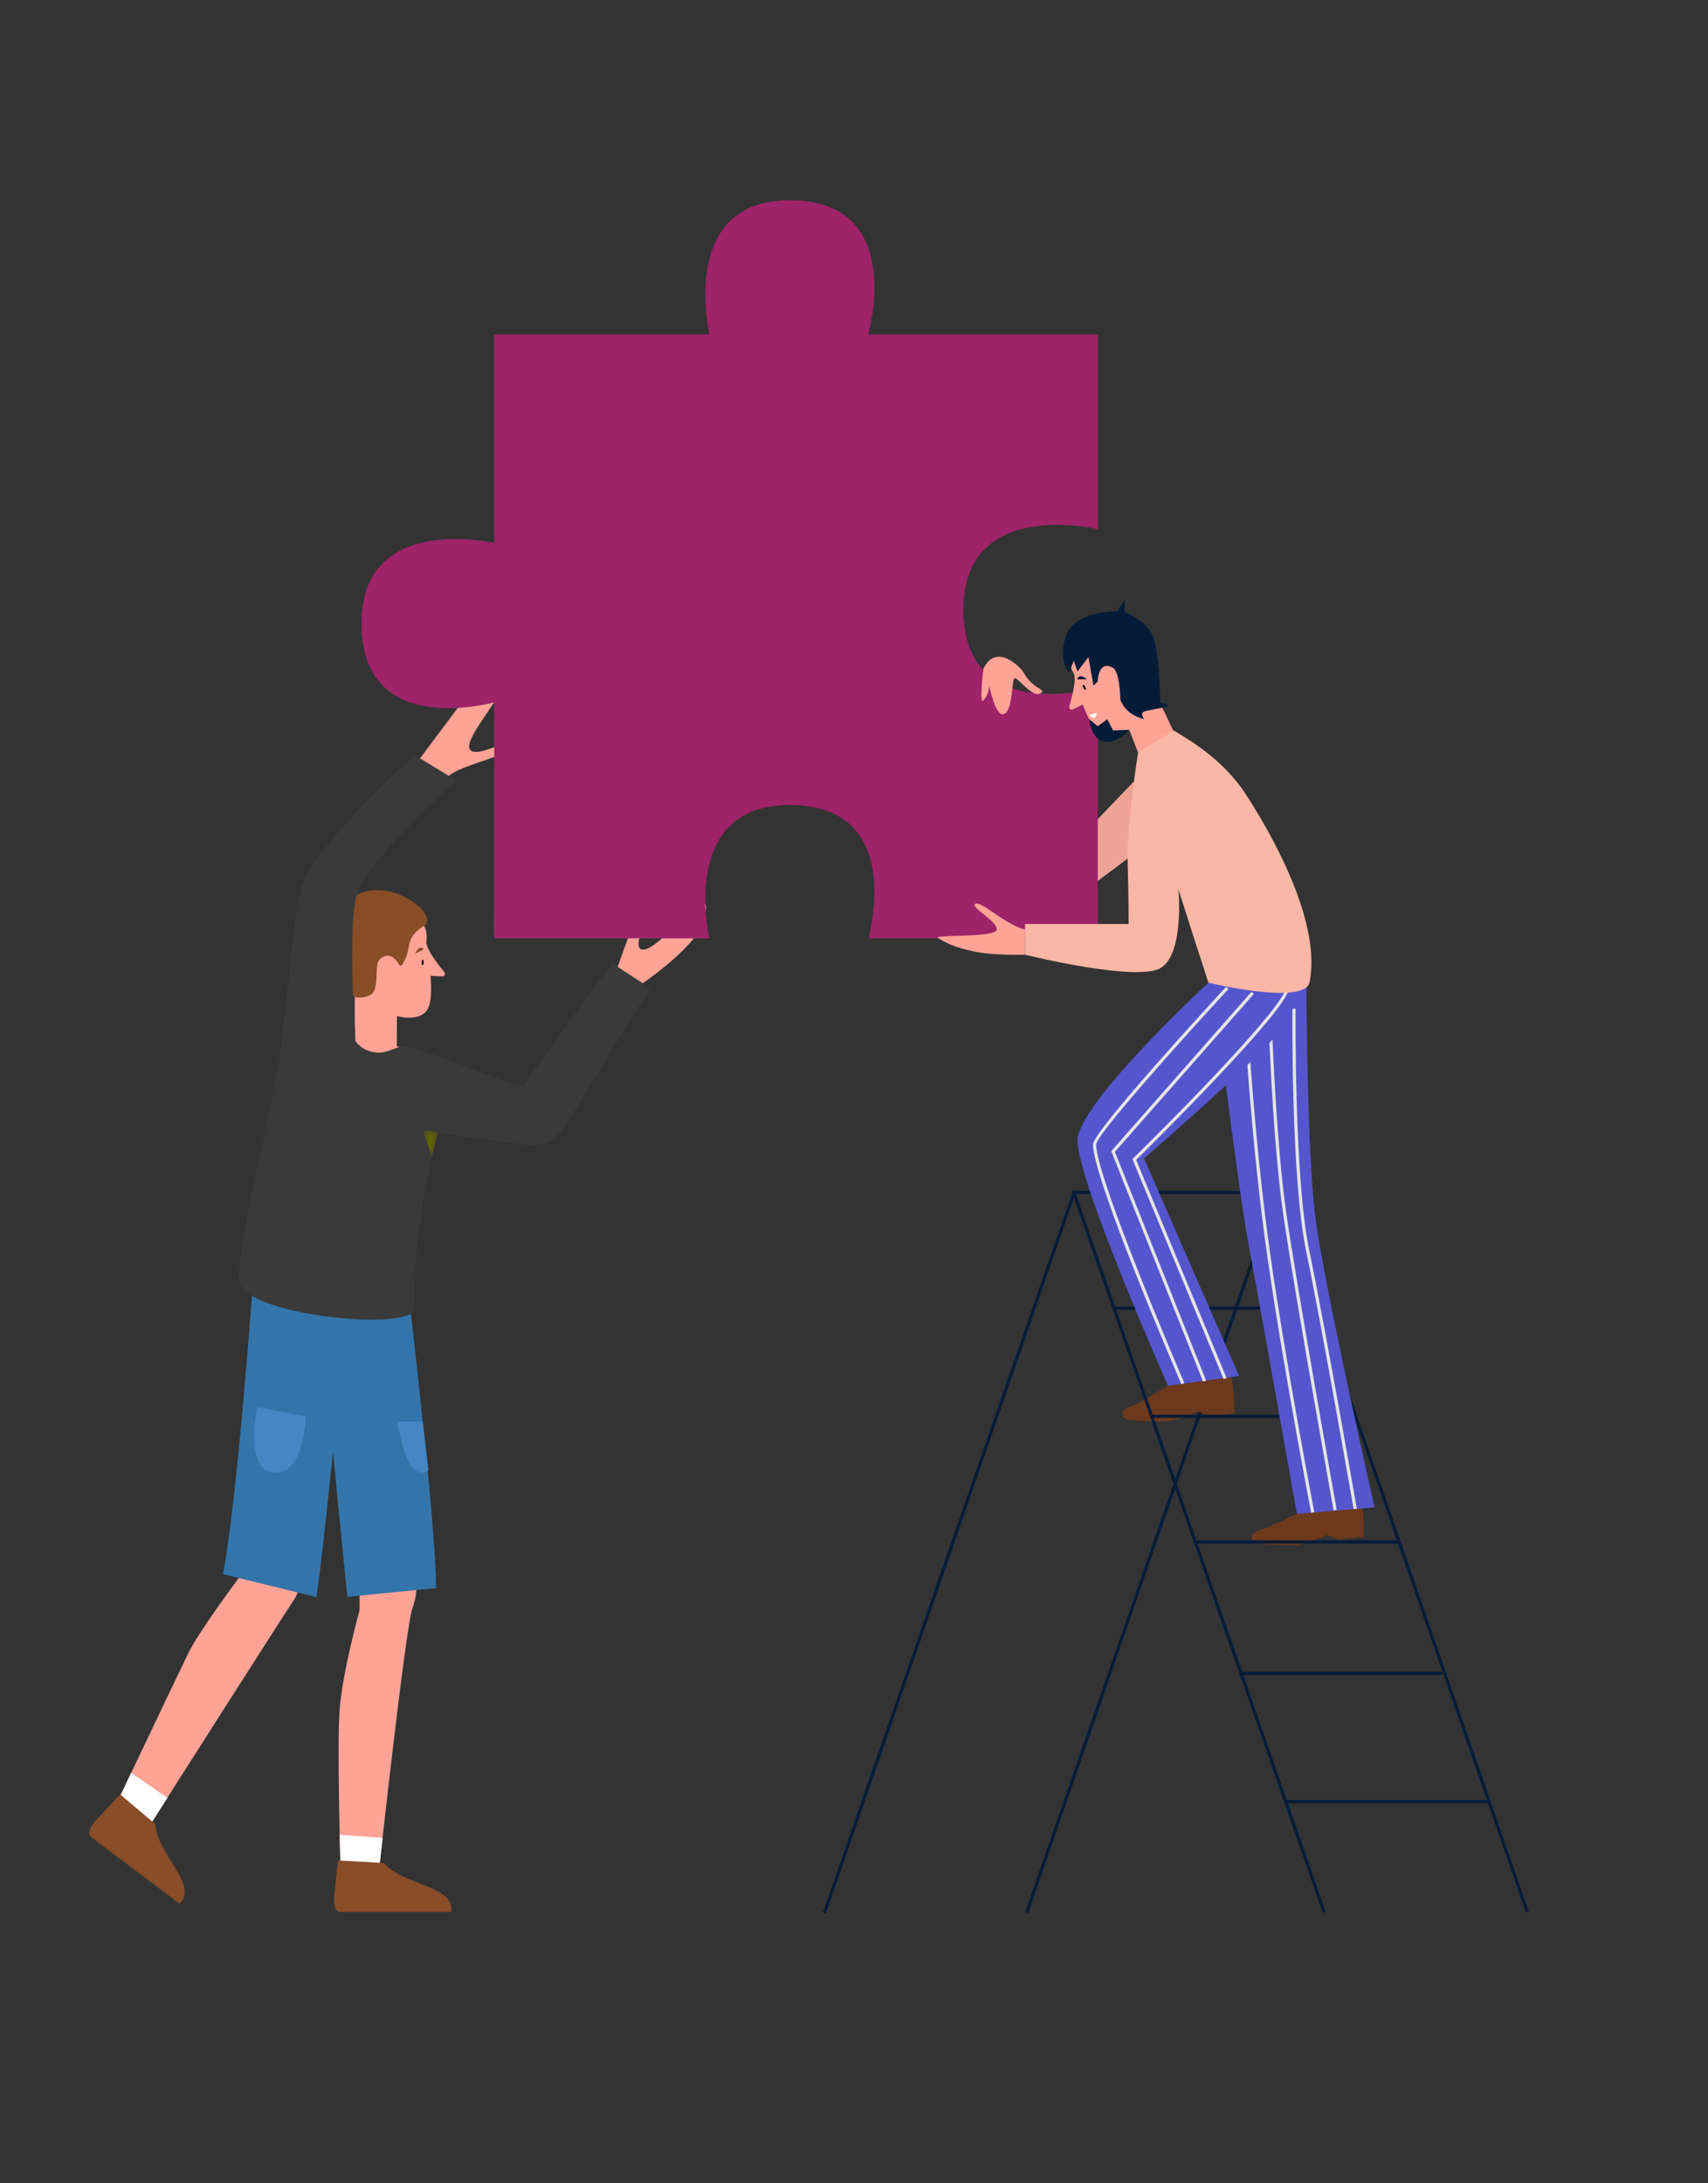 <?xml version="1.0" encoding="UTF-8"?>
<svg width="144px" height="184px" viewBox="0 0 144 184" version="1.1" xmlns="http://www.w3.org/2000/svg" xmlns:xlink="http://www.w3.org/1999/xlink">
    <rect x="0" y="0" width="144" height="184" fill="#333333" stroke="none"/>
    <title>Group 92</title>
    <defs>
        <polygon id="path-1" points="0.066 0.326 0.934 0.326 0.934 0.674 0.066 0.674"></polygon>
        <polygon id="path-3" points="0 0 1.204 0 1.204 18.368 0 18.368"></polygon>
        <polygon id="path-5" points="0 0 1.202 0 1.202 2.154 0 2.154"></polygon>
        <polygon id="path-7" points="-7.10542736e-15 0 18.133 0 18.133 2.401 -7.10542736e-15 2.401"></polygon>
        <polygon id="path-9" points="0 0 14.701 0 14.701 4.29 0 4.29"></polygon>
        <polygon id="path-11" points="144 0 144 183.202 0 183.202 0 0"></polygon>
        <polygon id="path-13" points="0 0 1.94 0 1.94 10.783 0 10.783"></polygon>
    </defs>
    <g id="Page-1" stroke="none" stroke-width="1" fill="none" fill-rule="evenodd">
        <g id="Group-92">
            <path d="M33.455,88.167 L33.465,85.63 C33.465,85.63 35.312,86.169 36.022,85.109 C36.521,84.364 36.294,82.241 36.294,82.241 L37.294,82.288 C37.477,82.296 37.579,82.07 37.458,81.923 C36.909,81.255 35.871,79.907 35.947,79.342 C36.118,78.077 35.478,76.956 33.215,76.652 C31.225,76.385 30.304,78.733 30.124,80.334 C29.756,83.616 29.967,87.995 29.967,87.995 C29.967,87.995 31.044,90.569 31.844,90.506 C38.743,89.961 35.736,88.877 33.455,88.167" id="Fill-1" fill="#FFA397"></path>
            <path d="M29.875,84.002 C29.875,84.002 30.404,84.227 31.187,83.874 C31.97,83.52 31.616,81.751 31.87,81.077 C31.993,80.753 32.663,80.25 33.225,80.764 C33.786,81.278 33.686,81.945 34.261,80.59 C34.603,79.785 34.238,78.951 35.756,78.02 C37.275,77.091 32.089,73.167 29.263,76.05 C25.964,79.416 29.875,84.002 29.875,84.002" id="Fill-3" fill="#894D28"></path>
            <path d="M35.722,81.113 C35.721,81.24 35.68,81.343 35.63,81.343 C35.58,81.342 35.54,81.239 35.542,81.111 C35.544,80.984 35.585,80.881 35.635,80.882 C35.684,80.883 35.723,80.986 35.722,81.113" id="Fill-5" fill="#050505"></path>
            <g id="Group-9" transform="translate(35.237, 83.079)">
                <mask id="mask-2" fill="white">
                    <use xlink:href="#path-1"></use>
                </mask>
                <g id="Clip-8"></g>
                <path d="M0.416,0.674 C0.397,0.674 0.378,0.672 0.36,0.669 C0.141,0.628 0.069,0.378 0.066,0.367 C0.061,0.349 0.075,0.331 0.098,0.327 C0.12,0.323 0.142,0.335 0.148,0.353 C0.148,0.355 0.211,0.573 0.379,0.604 C0.504,0.626 0.67,0.538 0.857,0.347 C0.872,0.333 0.898,0.331 0.916,0.342 C0.934,0.353 0.938,0.374 0.923,0.389 C0.735,0.58 0.565,0.676 0.416,0.674" id="Fill-7" fill="#FFA397" mask="url(#mask-2)"></path>
            </g>
            <path d="M9.434,152.83 L12.26,154.413 C12.26,154.413 22.351,138.55 24.844,134.726 C25.321,133.994 25.77,131.721 25.77,131.721 L21.636,129.718 C21.636,129.718 20.939,131.933 20.671,132.271 C20.403,132.608 16.798,137.424 15.871,139.329 C14.945,141.233 9.434,152.83 9.434,152.83" id="Fill-10" fill="#FFA397"></path>
            <path d="M35.314,64.039 C35.314,64.039 37.212,66.637 37.511,65.816 C38.012,64.439 43.606,63.764 42.77,62.801 C42.432,62.413 40.068,63.935 39.6,63.137 C39.089,62.268 42.479,58.564 41.933,58.372 C41.388,58.178 39.328,58.675 39.328,58.675 L35.314,64.039 Z" id="Fill-12" fill="#FFA397"></path>
            <path d="M30.316,133.332 L34.998,131.858 C34.998,131.858 35.438,133.786 34.772,135.54 C34.197,137.052 31.872,158.301 31.872,158.301 L28.729,158.181 C28.729,158.181 28.401,147.439 28.627,144.186 C28.854,140.933 30.316,135.711 30.316,135.711 L30.316,133.332 Z" id="Fill-14" fill="#FFA397"></path>
            <path d="M52.074,81.501 C52.074,81.501 53.758,76.455 54.176,76.849 C54.657,77.303 53.373,79.643 54.021,79.985 C55.38,80.702 60.891,72.733 59.215,77.846 C58.545,79.892 54.185,82.869 54.185,82.869 L52.074,81.501 Z" id="Fill-16" fill="#FFA397"></path>
            <path d="M21.34,107.888 C21.34,107.888 20.048,126.115 18.798,132.663 L26.685,134.59 C27.069,132.119 28.079,122.337 28.079,122.337 L29.283,134.572 L36.763,133.84 C36.763,128.658 34.534,109.789 34.534,109.789 L21.34,107.888 Z" id="Fill-18" fill="#3375AA"></path>
            <polygon id="Fill-20" fill="#FFFFFF" points="9.434 152.83 11.062 149.406 14.117 151.52 12.26 154.413"></polygon>
            <g id="Group-24" transform="translate(28.079, 116.203)">
                <mask id="mask-4" fill="white">
                    <use xlink:href="#path-3"></use>
                </mask>
                <g id="Clip-23"></g>
                <polygon id="Fill-22" fill="#3375AA" mask="url(#mask-4)" points="-0 6.134 1.049 -0.001 1.204 18.368"></polygon>
            </g>
            <path d="M30.744,87.836 C30.551,87.808 30.439,87.794 30.439,87.794 L30.436,87.784 C30.534,87.8 30.637,87.818 30.744,87.836" id="Fill-25" fill="#6C4F7E"></path>
            <path d="M44.138,91.48 C43.826,91.925 35.915,88.307 33.855,88.136 C33.855,88.136 32.478,88.77 31.844,88.718 C30.436,88.605 29.967,87.727 29.967,87.727 C29.967,87.727 29.258,78.164 30.103,75.29 C30.889,72.608 38.445,65.759 38.445,65.759 L34.988,63.649 C34.988,63.649 26.592,71.125 25.503,74.644 C24.445,78.059 24.579,82.321 23.458,89.742 C22.74,94.494 20.065,104.18 20.162,107.888 C20.239,110.857 34.984,112.316 34.947,110.246 C34.816,102.812 36.937,95.46 36.937,95.46 L44.292,96.477 C45.63,96.643 46.913,96.074 47.555,95.032 L54.803,83.27 L51.591,81.188 C51.591,81.188 45.447,89.612 44.138,91.48" id="Fill-26" fill="#3A3A3A"></path>
            <polygon id="Fill-28" fill="#FFFFFF" points="28.727 158.154 31.87 158.301 32.263 154.899 28.638 154.627"></polygon>
            <g id="Group-32" transform="translate(35.736, 95.242)">
                <mask id="mask-6" fill="white">
                    <use xlink:href="#path-5"></use>
                </mask>
                <g id="Clip-31"></g>
                <path d="M1.202,0.218 L0.321,0.013 C0.112,-0.057 -0.075,0.165 0.029,0.359 L0.673,2.155 L1.202,0.218 Z" id="Fill-30" fill="#626500" mask="url(#mask-6)"></path>
            </g>
            <path d="M28.755,161.135 L38.039,161.135 C38.404,158.888 34.033,158.961 32.356,157.002 L28.494,156.787 L28.172,159.803 C28.172,159.803 28.009,161.135 28.755,161.135" id="Fill-33" fill="#894D28"></path>
            <path d="M7.723,154.858 L15.142,160.441 C16.784,158.865 13.248,156.295 13.086,153.722 L10.129,151.227 L8.058,153.444 C8.058,153.444 7.128,154.411 7.723,154.858" id="Fill-35" fill="#894D28"></path>
            <g id="Group-39" transform="translate(41.665, 76.672)">
                <mask id="mask-8" fill="white">
                    <use xlink:href="#path-7"></use>
                </mask>
                <g id="Clip-38"></g>
                <polygon id="Fill-37" fill="#F7A1AB" mask="url(#mask-8)" points="-0 2.401 18.133 2.401 -0 0"></polygon>
            </g>
            <path d="M21.677,118.572 L25.769,119.359 C25.769,119.359 25.693,124.255 23.116,124.104 C20.54,123.952 21.677,118.572 21.677,118.572" id="Fill-40" fill="#4586C5"></path>
            <path d="M33.513,119.809 L35.641,119.809 L36.119,123.888 C36.119,123.888 34.438,125.534 33.513,119.809" id="Fill-42" fill="#4586C5"></path>
            <g id="Group-46" transform="translate(20.277, 105.17)">
                <mask id="mask-10" fill="white">
                    <use xlink:href="#path-9"></use>
                </mask>
                <g id="Clip-45"></g>
                <path d="M-0,0.799 C-0,0.799 1.72,2.91 7.504,3.931 C12.733,4.855 14.675,3.702 14.675,3.702 L14.701,2.719 C14.701,2.719 13.031,4.007 7.802,3.136 C3.112,2.354 0.103,-0 0.103,-0 L-0,0.799 Z" id="Fill-44" fill="#3A3A3A" mask="url(#mask-10)"></path>
            </g>
            <path d="M35.013,80.369 L35.735,80.008 C35.735,80.008 35.392,79.515 35.013,80.369" id="Fill-47" fill="#894D28"></path>
            <polygon id="Fill-49" fill="#051C38" points="86.678 161.252 86.424 161.164 107.405 100.625 90.652 100.625 69.64 161.252 69.387 161.164 90.461 100.357 107.782 100.357 107.72 100.535"></polygon>
            <path d="M94.985,119.632 C94.985,119.632 96.766,119.855 98.161,119.8 C99.555,119.744 100.833,118.89 101.048,118.976 C101.263,119.062 101.961,119.342 101.961,119.342 L104.058,119.09 C104.058,119.09 104.087,116.086 103.657,115.913 C103.228,115.741 100.986,115.423 100.32,115.703 C99.655,115.983 96.14,118.306 95.437,118.503 C94.735,118.7 94.245,119.143 94.985,119.632" id="Fill-51" fill="#6D391D"></path>
            <polygon id="Fill-53" fill="#EDA496" points="97.343 64.039 92.284 69.312 92.284 74.441 95.474 72.061"></polygon>
            <polygon id="Fill-55" fill="#051C38" points="128.643 161.189 107.441 100.012 107.695 99.923 128.895 161.101"></polygon>
            <polygon id="Fill-57" fill="#051C38" points="111.52 161.21 90.403 100.548 90.657 100.46 111.773 161.122"></polygon>
            <path d="M92.553,44.59 L92.553,28.185 L73.894,28.185 L73.192,28.185 C73.33,27.699 76.282,16.877 66.576,16.877 C57.334,16.877 59.704,27.699 59.815,28.185 L41.665,28.185 L41.665,45.753 C40.378,45.484 30.476,43.7 30.476,52.539 C30.476,61.822 40.378,59.526 41.665,59.189 L41.665,79.073 L59.31,79.073 L59.798,79.073 C59.563,77.977 57.633,67.843 66.576,67.843 C75.968,67.843 73.508,77.977 73.214,79.073 L73.894,79.073 L92.553,79.073 L92.553,57.957 C92.553,57.957 81.226,61.274 81.226,51.346 C81.226,41.892 92.553,44.59 92.553,44.59" id="Fill-59" fill="#9E2369"></path>
            <path d="M86.424,80.46 L86.424,78.353 C84.567,77.808 82.743,75.913 82.228,76.171 C81.716,76.427 84.168,77.66 84.026,78.353 C83.879,79.073 78.505,78.718 79.103,79.073 C79.799,79.487 80.516,79.852 82.142,80.195 C83.769,80.537 86.424,80.46 86.424,80.46" id="Fill-61" fill="#FFA397"></path>
            <path d="M105.887,130.041 C105.887,130.041 107.668,130.264 109.063,130.209 C110.457,130.153 111.735,129.299 111.95,129.385 C112.165,129.471 112.863,129.751 112.863,129.751 L114.96,129.499 C114.96,129.499 115.111,127.1 114.681,126.928 C114.251,126.755 111.334,126.678 110.669,126.958 C110.004,127.238 107.042,128.715 106.339,128.912 C105.637,129.109 105.147,129.552 105.887,130.041" id="Fill-63" fill="#6D391D"></path>
            <path d="M96.311,64.353 L95.205,61.508 C95.205,61.508 94.471,62.218 93.278,62.01 C92.071,61.799 91.291,59.379 91.291,59.379 L90.437,59.794 C90.28,59.87 90.106,59.711 90.157,59.537 C90.386,58.75 90.788,57.186 90.51,56.723 C89.889,55.683 90.028,54.466 91.888,53.356 C93.523,52.381 94.735,53.38 95.489,54.708 C97.037,57.433 99.477,62.796 99.477,62.796 C99.477,62.796 97.082,64.654 96.311,64.353" id="Fill-65" fill="#FFA397"></path>
            <path d="M82.91,56.362 C82.91,56.362 82.549,59.322 82.881,59.047 C83.325,58.681 83.411,57.833 83.411,57.833 C83.411,57.833 83.943,60.528 84.674,60.169 C85.403,59.81 85.286,57.34 85.536,57.17 C85.786,56.999 87.105,58.974 87.791,58.393 C88.195,58.051 87.116,58.137 86.286,56.658 C86.034,56.21 83.959,54.13 82.91,56.362" id="Fill-67" fill="#FFA397"></path>
            <mask id="mask-12" fill="white">
                <use xlink:href="#path-11"></use>
            </mask>
            <g id="Clip-70"></g>
            <polygon id="Fill-69" fill="#051C38" mask="url(#mask-12)" points="100.891 130.084 117.997 130.084 117.997 129.815 100.891 129.815"></polygon>
            <polygon id="Fill-71" fill="#051C38" mask="url(#mask-12)" points="96.965 119.493 114.259 119.493 114.259 119.225 96.965 119.225"></polygon>
            <polygon id="Fill-72" fill="#051C38" mask="url(#mask-12)" points="93.985 110.381 110.861 110.381 110.861 110.112 93.985 110.112"></polygon>
            <polygon id="Fill-73" fill="#051C38" mask="url(#mask-12)" points="104.508 141.161 121.614 141.161 121.614 140.892 104.508 140.892"></polygon>
            <polygon id="Fill-74" fill="#051C38" mask="url(#mask-12)" points="108.447 151.969 125.554 151.969 125.554 151.701 108.447 151.701"></polygon>
            <path d="M94.459,58.986 C94.459,58.986 94.813,60.202 96.464,60.608 C96.464,60.608 96.075,60.142 96.474,59.957 C96.667,59.867 98.179,59.645 98.366,59.547 C98.782,59.331 97.815,59.255 97.815,59.255 C97.815,59.255 97.815,56.09 97.343,54.044 C96.951,52.345 94.813,51.591 94.813,51.591 L94.813,50.531 L94.19,51.516 C94.19,51.516 90.611,51.44 89.88,53.561 C89.148,55.683 90.148,56.668 90.148,56.668 L90.531,55.683 L90.847,56.592 L91.766,55.376 L92.186,57.775 L92.553,57.426 C92.553,57.426 92.553,55.607 93.819,56.27 C94.421,56.586 94.459,58.986 94.459,58.986" id="Fill-75" fill="#051C38" mask="url(#mask-12)"></path>
            <path d="M102.308,82.979 L110.144,82.761 C110.144,82.761 110.171,97.184 110.917,102.75 C111.702,108.615 115.887,127.039 115.887,127.039 L109.344,127.579 C109.344,127.579 106.264,110.255 105.236,104.68 C104.243,99.293 102.308,82.979 102.308,82.979" id="Fill-76" fill="#5556CD" mask="url(#mask-12)"></path>
            <path d="M114.126,127.196 C114.1,127.041 111.41,111.591 110.121,105.442 C108.828,99.277 108.962,85.15 108.963,85.008 L109.231,85.012 C109.23,85.153 109.097,99.25 110.383,105.387 C111.674,111.54 114.364,126.995 114.391,127.15 L114.126,127.196 Z" id="Fill-77" fill="#E5E5E5" mask="url(#mask-12)"></path>
            <path d="M91.828,60.608 C91.828,60.608 91.992,62.282 93.053,62.508 C94.114,62.736 95.205,61.508 95.205,61.508 L93.842,61.559 L93.356,60.608 L92.552,61.202 L91.828,60.608 Z" id="Fill-78" fill="#051C38" mask="url(#mask-12)"></path>
            <path d="M91.338,57.965 C91.396,58.078 91.48,58.151 91.524,58.128 C91.568,58.105 91.556,57.995 91.498,57.882 C91.439,57.769 91.356,57.696 91.311,57.719 C91.267,57.742 91.279,57.852 91.338,57.965" id="Fill-79" fill="#050505" mask="url(#mask-12)"></path>
            <path d="M91.634,57.25 L90.827,57.255 C90.827,57.255 90.911,56.659 91.634,57.25" id="Fill-80" fill="#051C38" mask="url(#mask-12)"></path>
            <path d="M91.828,60.275 L92.447,60.077 C92.447,60.077 92.487,60.871 91.828,60.275" id="Fill-81" fill="#FFFFFF" mask="url(#mask-12)"></path>
            <path d="M112.433,127.295 C112.401,127.118 109.238,109.459 108.215,102.531 C107.191,95.596 106.865,83.702 106.862,83.583 L107.13,83.576 C107.133,83.695 107.459,95.573 108.481,102.491 C109.503,109.416 112.665,127.07 112.697,127.248 L112.433,127.295 Z" id="Fill-82" fill="#E5E5E5" mask="url(#mask-12)"></path>
            <path d="M110.544,127.494 C110.521,127.374 108.211,115.342 106.862,105.988 C105.513,96.631 104.935,86.329 104.929,86.226 L105.197,86.211 C105.203,86.314 105.78,96.605 107.128,105.95 C108.476,115.297 110.784,127.323 110.807,127.443 L110.544,127.494 Z" id="Fill-83" fill="#E5E5E5" mask="url(#mask-12)"></path>
            <path d="M102.308,82.416 C102.308,82.416 90.845,92.943 90.847,96.124 C90.848,99.587 98.47,116.781 98.47,116.781 L104.471,115.965 L96.451,97.624 C96.451,97.624 105.768,89.572 107.797,87.029 C110.826,83.231 109.024,79.473 109.024,79.473 L102.308,82.416 Z" id="Fill-84" fill="#5556CD" mask="url(#mask-12)"></path>
            <path d="M103.162,116.233 L95.471,97.686 L95.536,97.622 C99.872,93.37 108.144,84.898 108.412,83.276 L108.677,83.32 C108.337,85.376 96.869,96.689 95.788,97.751 L103.41,116.131 L103.162,116.233 Z" id="Fill-85" fill="#E5E5E5" mask="url(#mask-12)"></path>
            <polygon id="Fill-86" fill="#E5E5E5" mask="url(#mask-12)" points="101.434 116.447 93.687 97.015 105.511 83.587 105.713 83.765 93.998 97.069 101.683 116.347"></polygon>
            <path d="M99.604,116.664 C99.299,115.958 92.149,99.348 92.149,96.447 C92.149,95.346 102.225,84.408 103.373,83.165 L103.571,83.347 C99.087,88.2 92.417,95.693 92.417,96.447 C92.417,99.293 99.776,116.385 99.85,116.557 L99.604,116.664 Z" id="Fill-87" fill="#E5E5E5" mask="url(#mask-12)"></path>
            <path d="M86.424,77.872 L86.424,80.46 C86.424,80.46 95.925,82.816 97.894,81.555 C99.864,80.294 99.35,74.914 99.35,74.914 L101.877,82.816 C101.877,82.816 110.007,84.788 110.412,82.761 C111.257,78.536 108.489,72.285 105.052,66.966 C103.105,63.953 100.094,62.242 98.942,61.56 L95.95,63.422 C95.95,63.422 94.984,69.58 95.07,72.587 C95.156,75.593 95.156,77.872 95.156,77.872 L86.424,77.872 Z" id="Fill-88" fill="#FAB7A6" mask="url(#mask-12)"></path>
            <g id="Group-91" mask="url(#mask-12)">
                <g transform="translate(99.35, 70.195)">
                    <mask id="mask-14" fill="white">
                        <use xlink:href="#path-13"></use>
                    </mask>
                    <g id="Clip-90" stroke="none" fill="none"></g>
                    <path d="M0,4.719 L0.502,0.267 C0.543,-0.095 1.07,-0.086 1.099,0.276 L1.94,10.783 L0,4.719 Z" id="Fill-89" stroke="none" fill="#FAB7A6" fill-rule="evenodd" mask="url(#mask-14)"></path>
                </g>
            </g>
        </g>
    </g>
</svg>